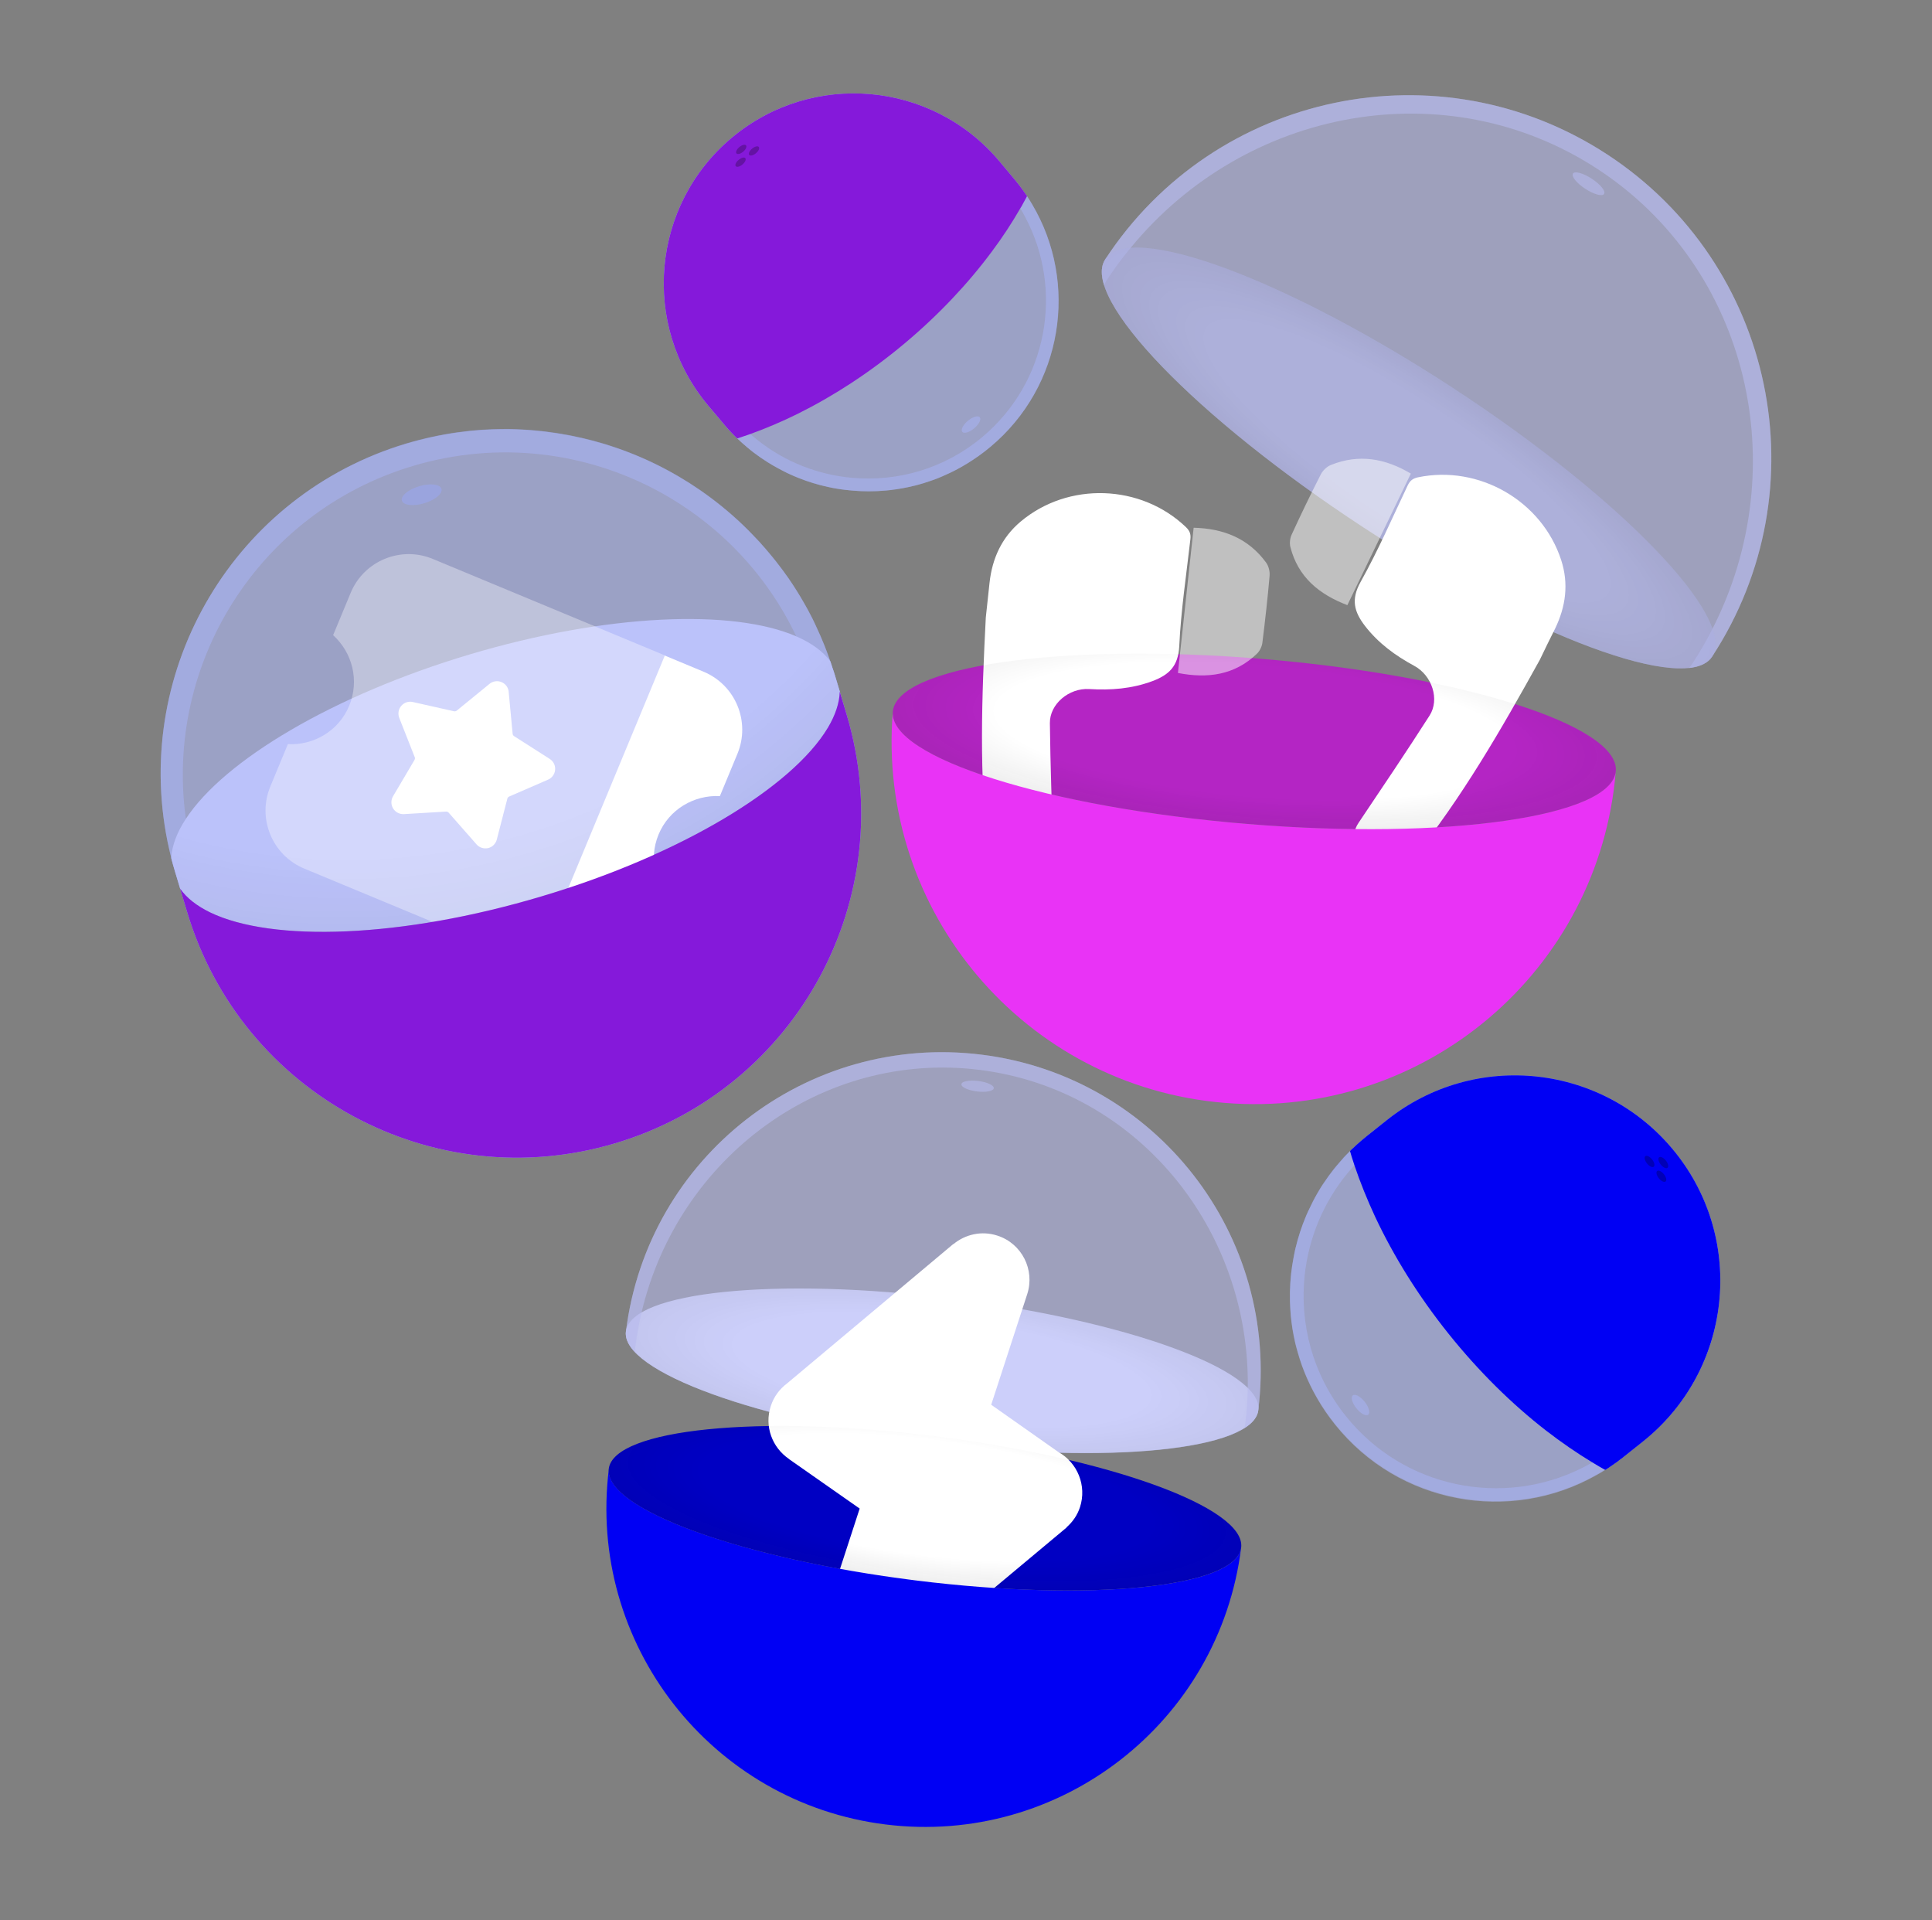 <?xml version="1.0" encoding="UTF-8"?> <svg xmlns="http://www.w3.org/2000/svg" xmlns:xlink="http://www.w3.org/1999/xlink" version="1.1" x="0px" y="0px" viewBox="0 0 161 160" style="enable-background:new 0 0 161 160;" xml:space="preserve"><rect x="0" y="0" width="161" height="160" fill="#808080" stroke="none"/> <style type="text/css"> .st0{display:none;} .st1{display:inline;fill:#E7E8FF;} .st2{display:none;opacity:0.8;} .st3{display:inline;fill:#FFFFFF;} .st4{display:inline;fill:#FEFDFD;} .st5{display:inline;fill:#FCFCFB;} .st6{display:inline;fill:#FBFAF9;} .st7{display:inline;fill:#FAF8F7;} .st8{display:inline;fill:#F9F6F5;} .st9{display:inline;fill:#F7F5F3;} .st10{display:inline;fill:#F6F3F1;} .st11{display:inline;fill:#F5F1EF;} .st12{display:inline;fill:#F4EFED;} .st13{display:inline;fill:#F2EEEB;} .st14{display:inline;fill:#F1ECE9;} .st15{display:inline;fill:#F0EAE7;} .st16{display:inline;fill:#EFE9E4;} .st17{display:inline;fill:#EDE7E2;} .st18{display:inline;fill:#ECE5E0;} .st19{display:inline;fill:#EBE3DE;} .st20{display:inline;fill:#EAE2DC;} .st21{display:inline;fill:#E8E0DA;} .st22{display:inline;fill:#E7DED8;} .st23{display:inline;fill:#E6DCD6;} .st24{display:inline;fill:#E5DBD4;} .st25{display:inline;fill:#E3D9D2;} .st26{display:inline;fill:#E2D7D0;} .st27{display:inline;fill:#E1D6CE;} .st28{display:inline;fill:#E0D4CC;} .st29{display:inline;fill:#DED2CA;} .st30{display:inline;fill:#DDD0C8;} .st31{display:inline;fill:#DCCFC6;} .st32{display:inline;fill:#DBCDC4;} .st33{display:inline;fill:#D9CBC2;} .st34{display:inline;fill:#D8CAC0;} .st35{display:inline;fill:#D7C8BE;} .st36{display:inline;fill:#D6C6BC;} .st37{display:inline;fill:#D4C4BA;} .st38{display:inline;fill:#D3C3B8;} .st39{display:inline;fill:#D2C1B6;} .st40{display:inline;fill:#D1BFB4;} .st41{display:inline;fill:#CFBDB2;} .st42{display:inline;fill:#CEBCAF;} .st43{display:inline;fill:#CDBAAD;} .st44{display:inline;fill:#CCB8AB;} .st45{display:inline;fill:#CAB7A9;} .st46{display:inline;fill:#C9B5A7;} .st47{display:inline;fill:#C8B3A5;} .st48{display:inline;fill:#C7B1A3;} .st49{display:inline;fill:#C5B0A1;} .st50{display:inline;fill:#C4AE9F;} .st51{display:inline;fill:#C3AC9D;} .st52{display:inline;fill:#C2AA9B;} .st53{display:inline;fill:#C0A999;} .st54{display:inline;fill:#BFA797;} .st55{opacity:0.1;} .st56{fill:#C8CFD9;} .st57{fill:#F1F2F6;} .st58{fill:#DFE4EA;} .st59{fill:#C0C7CE;} .st60{opacity:0.2;} .st61{fill:#001189;} .st62{fill:#00086E;} .st63{clip-path:url(#SVGID_00000064336580476536224570000007314738623527687074_);} .st64{opacity:0.6;fill:#7680CE;} .st65{fill:#5157A5;} .st66{fill:#F2933E;} .st67{fill:#F6AE67;} .st68{fill:#44C3CD;} .st69{fill:#2D9696;} .st70{fill:#EF7F27;} .st71{fill:#35ACAF;} .st72{fill:#0071BF;} .st73{fill:#50D3D6;} .st74{fill:#00C1B7;} .st75{fill:#9400E5;} .st76{fill:#7200BC;} .st77{opacity:0.2;fill:#FFFFFF;} .st78{fill:#475389;} .st79{fill:#FFFFFF;} .st80{fill:#F0F3F4;} .st81{fill:#D6DDE5;} .st82{fill:#001A99;} .st83{fill:#000844;} .st84{fill:#B626CB;} .st85{fill:#E933F6;} .st86{fill:#B726CC;} .st87{fill:#B826CC;} .st88{fill:#B827CD;} .st89{fill:#B927CD;} .st90{fill:#B927CE;} .st91{fill:#BA27CE;} .st92{fill:#BA27CF;} .st93{fill:#BB27CF;} .st94{fill:#BB27D0;} .st95{fill:#BC27D0;} .st96{fill:#BC28D0;} .st97{fill:#BD28D1;} .st98{fill:#BE28D2;} .st99{fill:#BF28D2;} .st100{fill:#BF28D3;} .st101{fill:#C028D3;} .st102{fill:#C029D4;} .st103{fill:#C129D4;} .st104{fill:#C129D5;} .st105{fill:#C229D5;} .st106{fill:#C229D6;} .st107{fill:#C329D6;} .st108{fill:#C429D6;} .st109{fill:#C42AD7;} .st110{fill:#C52AD7;} .st111{fill:#C52AD8;} .st112{fill:#C62AD8;} .st113{fill:#C62AD9;} .st114{fill:#C72AD9;} .st115{fill:#C72ADA;} .st116{fill:#C82ADA;} .st117{fill:#C82BDA;} .st118{fill:#C92BDB;} .st119{fill:#CA2BDC;} .st120{fill:#CB2BDC;} .st121{fill:#CB2BDD;} .st122{fill:#CC2CDD;} .st123{fill:#CC2CDE;} .st124{fill:#CD2CDE;} .st125{fill:#CD2CDF;} .st126{fill:#CE2CDF;} .st127{fill:#CE2CE0;} .st128{fill:#CF2CE0;} .st129{fill:#D02DE1;} .st130{fill:#D12DE1;} .st131{fill:#D12DE2;} .st132{fill:#D22DE2;} .st133{fill:#D22DE3;} .st134{fill:#D32DE3;} .st135{fill:#D32DE4;} .st136{fill:#D42EE4;} .st137{fill:#D42EE5;} .st138{fill:#D52EE5;} .st139{fill:#D62EE6;} .st140{fill:#D72EE7;} .st141{fill:#D72FE7;} .st142{fill:#D82FE7;} .st143{fill:#D82FE8;} .st144{fill:#D92FE8;} .st145{fill:#D92FE9;} .st146{fill:#DA2FE9;} .st147{fill:#DA2FEA;} .st148{fill:#DB2FEA;} .st149{fill:#DB30EB;} .st150{fill:#DC30EB;} .st151{fill:#DD30EB;} .st152{fill:#DD30EC;} .st153{fill:#DE30EC;} .st154{fill:#DE30ED;} .st155{fill:#DF30ED;} .st156{fill:#DF31EE;} .st157{fill:#E031EE;} .st158{fill:#E031EF;} .st159{fill:#E131EF;} .st160{fill:#E231F0;} .st161{fill:#E331F1;} .st162{fill:#E332F1;} .st163{fill:#E432F1;} .st164{fill:#E432F2;} .st165{fill:#E532F2;} .st166{fill:#E532F3;} .st167{fill:#E632F3;} .st168{fill:#E632F4;} .st169{fill:#E732F4;} .st170{fill:#E733F5;} .st171{fill:#E833F5;} .st172{fill:#1931A5;} .st173{fill:#0016CB;} .st174{opacity:0.6;fill:#7980B7;} .st175{opacity:0.35;fill:#FFFFFF;enable-background:new ;} .st176{fill-rule:evenodd;clip-rule:evenodd;fill:#FFFFFF;} .st177{fill:#A2A6F8;} .st178{opacity:0.1;fill:#FFFFFF;} .st179{opacity:0.7;fill:#A2A3CC;} .st180{opacity:0.3;fill:#4A5482;} .st181{fill:#7E80B9;} .st182{opacity:0.35;fill-rule:evenodd;clip-rule:evenodd;fill:#FFFFFF;enable-background:new ;} .st183{fill:#6570FC;} .st184{opacity:0.7;fill:#4A5383;} .st185{fill:#7E80B8;} .st186{fill:#E7E6E6;} .st187{fill:#393EF2;} .st188{opacity:0.8;} .st189{fill:#0000FF;} .st190{fill:#FF00FF;} .st191{fill:#9300E4;} .st192{fill:#00FFFF;} .st193{fill:#FFF4ED;} .st194{fill:#FBEEF1;} .st195{fill:#FCE9F9;} .st196{fill:#F7E7FF;} .st197{fill:#E7E8FF;} .st198{fill:#EAF8F7;} .st199{fill:#FFE4DC;} .st200{fill:#FFE2EA;} .st201{fill:#FF84E5;} .st202{fill:#F29CFF;} .st203{fill:#A2A9FF;} .st204{fill:#47E2E8;} .st205{fill:#FF5E5A;} .st206{fill:#FF0064;} .st207{fill:#FF00C6;} .st208{fill:#D411FF;} .st209{fill:#3447FF;} .st210{fill:#00C3CE;} .st211{fill:#F00004;} .st212{fill:#CE0041;} .st213{fill:#D6009B;} .st214{fill:#9C00C1;} .st215{fill:#0D1EC5;} .st216{fill:#00828A;} .st217{fill:#0000F4;} .st218{fill:none;} .st219{fill:#0000D3;} .st220{fill:#000087;} .st221{fill:#00005B;} .st222{fill:#0000BF;} .st223{fill:#0000E0;} .st224{clip-path:url(#SVGID_00000084507163851357662020000006179618475449112510_);} .st225{fill:#F6CA46;} .st226{fill:#FAE84E;} .st227{fill:#E2A93A;} .st228{fill:#CA8D31;} .st229{opacity:0.5;fill:#CA8D31;} .st230{opacity:0.5;fill:#BBBFF7;} .st231{opacity:0.05;fill:url(#SVGID_00000107560891794925792400000001599643401621977227_);} .st232{fill:#B425C4;} .st233{fill:#F5C846;} .st234{fill:#F8E64E;} .st235{fill:#E0A73A;} .st236{fill:#C88B31;} .st237{opacity:0.5;fill:#C88B31;} .st238{opacity:0.5;fill:#95A0F7;} .st239{opacity:0.5;fill:#9BA8F8;} .st240{fill:#AFB7F9;} .st241{opacity:0.05;fill:url(#SVGID_00000075861591532519322750000014139711104245647027_);} .st242{opacity:0.35;fill:#FFFFFF;} .st243{opacity:0.15;fill:#FFFFFF;} .st244{fill:#8519DA;} .st245{opacity:0.5;fill:#BDC1F9;} .st246{opacity:0.05;fill:url(#SVGID_00000120527129479233210940000006026942272478466732_);} .st247{opacity:0.5;fill:#FFFFFF;enable-background:new ;} .st248{opacity:0.1;fill:url(#SVGID_00000155119092934319686590000010982057082863934860_);} .st249{fill:#CCCFFA;} .st250{opacity:0.05;fill:url(#SVGID_00000127753405813415681420000006011231152706599341_);} .st251{fill:#0000C3;} .st252{opacity:0.1;fill:url(#SVGID_00000175313675659188201240000003963993532485290918_);} .st253{opacity:0.25;} </style> <g id="bg" class="st0"> <rect class="st1" width="161" height="160"></rect> </g> <g id="artwork"> </g> <g id="colors"> </g> <g id="specs"> <g> <g> <path class="st238" d="M69.57,56.24l0.99,3.32c4.53,15.18-4.1,31.16-19.28,35.69c-15.18,4.53-31.16-4.1-35.69-19.28l-0.99-3.32 c-0.06-0.19-0.11-0.39-0.17-0.58c-0.05-0.18-0.1-0.37-0.15-0.56c-0.12-0.48-0.23-0.96-0.33-1.44 c-2.89-14.37,5.6-28.84,19.92-33.11c1.42-0.42,2.85-0.73,4.28-0.93c0.36-0.05,0.71-0.09,1.07-0.13c0.59-0.06,1.19-0.1,1.78-0.12 c0.35-0.01,0.71-0.02,1.06-0.02c0.12,0,0.24,0,0.35,0c0.24,0,0.47,0.01,0.71,0.02c0.35,0.01,0.7,0.03,1.05,0.06 c0.35,0.03,0.7,0.06,1.05,0.1c0.23,0.03,0.46,0.05,0.69,0.09c0.23,0.03,0.46,0.06,0.69,0.1c1.26,0.2,2.5,0.49,3.71,0.85 c0.22,0.07,0.44,0.14,0.66,0.21c1.64,0.53,3.23,1.22,4.74,2.04c0.3,0.16,0.6,0.33,0.9,0.51c0.2,0.12,0.39,0.24,0.59,0.36 c0.2,0.12,0.39,0.24,0.58,0.37c0.19,0.13,0.38,0.25,0.57,0.38c0.15,0.1,0.29,0.2,0.44,0.31c1.25,0.9,2.44,1.9,3.54,3 c0.14,0.14,0.27,0.27,0.4,0.41c0.05,0.06,0.11,0.11,0.16,0.17c0.13,0.14,0.26,0.28,0.4,0.42c0.18,0.2,0.36,0.4,0.53,0.6 c0.13,0.15,0.26,0.3,0.38,0.45c0.15,0.18,0.3,0.36,0.44,0.54c0.14,0.18,0.29,0.37,0.43,0.56c0.07,0.09,0.14,0.19,0.21,0.28 c0.14,0.19,0.27,0.38,0.41,0.57c0.47,0.68,0.91,1.38,1.32,2.1c0.11,0.19,0.21,0.38,0.32,0.57c0.12,0.23,0.24,0.46,0.36,0.69 c0.11,0.21,0.21,0.43,0.31,0.65c0.24,0.52,0.48,1.05,0.69,1.58c0.18,0.45,0.35,0.91,0.51,1.38c0.06,0.18,0.12,0.36,0.18,0.55 C69.45,55.85,69.51,56.05,69.57,56.24z"></path> <path class="st239" d="M69.38,55.66c-0.06-0.18-0.12-0.36-0.18-0.55c-0.16-0.47-0.33-0.93-0.51-1.38 c-0.22-0.54-0.45-1.07-0.69-1.58c-0.1-0.22-0.21-0.43-0.31-0.65c-0.12-0.23-0.24-0.46-0.36-0.69c-0.1-0.19-0.21-0.38-0.32-0.57 c-0.41-0.72-0.85-1.42-1.32-2.1c-0.13-0.19-0.27-0.38-0.41-0.57c-0.07-0.1-0.14-0.19-0.21-0.28c-0.14-0.19-0.28-0.37-0.43-0.56 c-0.14-0.18-0.29-0.36-0.44-0.54c-0.12-0.15-0.25-0.3-0.38-0.45c-0.18-0.2-0.35-0.4-0.53-0.6c-0.13-0.14-0.26-0.28-0.4-0.42 c-0.05-0.06-0.11-0.11-0.16-0.17c-0.13-0.14-0.27-0.27-0.4-0.41c-1.1-1.1-2.29-2.1-3.54-3c-0.15-0.1-0.29-0.21-0.44-0.31 c-0.19-0.13-0.38-0.26-0.57-0.38c-0.19-0.13-0.39-0.25-0.58-0.37c-0.2-0.12-0.39-0.24-0.59-0.36c-0.3-0.17-0.6-0.34-0.9-0.51 c-1.51-0.82-3.1-1.5-4.74-2.04c-0.22-0.07-0.44-0.14-0.66-0.21c-1.21-0.36-2.45-0.65-3.71-0.85c-0.23-0.04-0.46-0.07-0.69-0.1 c-0.23-0.03-0.46-0.06-0.69-0.09c-0.35-0.04-0.7-0.07-1.05-0.1c-0.35-0.02-0.7-0.04-1.05-0.06c-0.23-0.01-0.47-0.01-0.71-0.02 c-0.12,0-0.23,0-0.35,0c-0.35,0-0.71,0.01-1.06,0.02c-0.59,0.02-1.18,0.06-1.78,0.12c-0.36,0.04-0.71,0.08-1.07,0.13 c-1.43,0.2-2.86,0.51-4.28,0.93C19.55,41.23,11.06,55.7,13.95,70.07c0.1,0.48,0.2,0.96,0.33,1.44c0.05,0.19,0.1,0.37,0.15,0.56 c0.05,0.19,0.11,0.39,0.17,0.58l0.99,3.32c4.53,15.18,20.51,23.81,35.69,19.28c15.18-4.53,23.81-20.51,19.28-35.69l-0.99-3.32 C69.51,56.05,69.45,55.85,69.38,55.66z M50.72,93.41c-13.99,4.18-28.71-3.59-33.21-17.39l-0.06-0.18 c-0.05-0.16-0.1-0.32-0.15-0.49l-0.93-3.11c-0.07-0.23-0.13-0.46-0.2-0.69c-0.18-0.66-0.33-1.33-0.46-2 c-0.07-0.37-0.14-0.75-0.19-1.12c-0.01-0.07-0.02-0.13-0.03-0.2c-1.8-12.92,6.05-25.57,18.93-29.41 c7.11-2.12,14.4-1.16,20.45,2.11c4.91,2.66,9,6.83,11.5,12.12c0.03,0.06,0.06,0.12,0.09,0.18c0.16,0.34,0.31,0.69,0.46,1.04 c0.26,0.63,0.5,1.27,0.71,1.92c0.07,0.23,0.14,0.46,0.21,0.69l0.93,3.11c0.05,0.16,0.1,0.33,0.14,0.49l0.05,0.19 C72.77,74.67,64.71,89.23,50.72,93.41z"></path> <path class="st240" d="M69.57,56.24l0.42,1.39c-0.03,0.96-0.38,1.98-1.01,3.02c-2.96,4.93-12.17,10.54-23.84,14.03 c-11.67,3.48-22.44,3.84-27.63,1.34c-1.1-0.53-1.95-1.19-2.5-1.98l-0.42-1.39c-0.06-0.19-0.11-0.39-0.17-0.58 c-0.05-0.18-0.1-0.37-0.15-0.56c0.05-1.04,0.47-2.15,1.22-3.29c3.17-4.85,12.22-10.28,23.63-13.69 c11.41-3.4,21.95-3.82,27.26-1.5c1.25,0.55,2.21,1.24,2.82,2.08c0.06,0.18,0.12,0.36,0.18,0.55 C69.45,55.85,69.51,56.05,69.57,56.24z"></path> <radialGradient id="SVGID_00000154416780870321246010000015798654649682434185_" cx="148.187" cy="-4.237" r="54.312" gradientTransform="matrix(0.286 0.958 -1.023 0.305 -16.098 -115.585)" gradientUnits="userSpaceOnUse"> <stop offset="0.848" style="stop-color:#0D0D0D;stop-opacity:0"></stop> <stop offset="0.917" style="stop-color:#0A0A0A;stop-opacity:0.556"></stop> <stop offset="0.973" style="stop-color:#000000"></stop> </radialGradient> <path style="opacity:0.05;fill:url(#SVGID_00000154416780870321246010000015798654649682434185_);" d="M69.57,56.24l0.42,1.39 c-0.03,0.96-0.38,1.98-1.01,3.02c-2.96,4.93-12.17,10.54-23.84,14.03c-11.67,3.48-22.44,3.84-27.63,1.34 c-1.1-0.53-1.95-1.19-2.5-1.98l-0.42-1.39c-0.06-0.19-0.11-0.39-0.17-0.58c-0.05-0.18-0.1-0.37-0.15-0.56 c0.05-1.04,0.47-2.15,1.22-3.29c3.17-4.85,12.22-10.28,23.63-13.69c11.41-3.4,21.95-3.82,27.26-1.5 c1.25,0.55,2.21,1.24,2.82,2.08c0.06,0.18,0.12,0.36,0.18,0.55C69.45,55.85,69.51,56.05,69.57,56.24z"></path> <g> <path class="st242" d="M36.07,46.57c-2.67-1.11-5.74,0.15-6.85,2.83l-1.46,3.52c1.6,1.45,2.21,3.78,1.34,5.88 c-0.87,2.1-2.96,3.31-5.11,3.2l-1.46,3.52c-1.11,2.67,0.15,5.74,2.83,6.85l19.35,8.04l10.73-25.79L36.07,46.57z"></path> <path class="st79" d="M54.76,78.93l1.46-3.52c-1.6-1.45-2.21-3.78-1.34-5.88c0.87-2.1,2.96-3.31,5.11-3.2l1.46-3.52 c1.11-2.67-0.15-5.74-2.83-6.85l-3.22-1.34L44.69,80.41l3.22,1.34C50.59,82.86,53.65,81.6,54.76,78.93z"></path> <path class="st176" d="M40.79,56.98c0.28-0.23,0.67-0.29,1-0.15c0.34,0.14,0.57,0.45,0.6,0.81l0.33,3.5 c0,0.04,0.02,0.08,0.04,0.11c0.02,0.04,0.05,0.06,0.09,0.09l2.96,1.89c0.31,0.2,0.48,0.54,0.45,0.91 c-0.03,0.36-0.26,0.68-0.59,0.82l-3.23,1.4c-0.04,0.02-0.07,0.04-0.1,0.07c-0.03,0.03-0.05,0.07-0.06,0.11l-0.88,3.41 c-0.09,0.35-0.37,0.63-0.72,0.71c-0.35,0.08-0.73-0.03-0.97-0.31l-2.32-2.64c-0.03-0.03-0.06-0.06-0.1-0.07 c-0.04-0.02-0.08-0.02-0.12-0.02l-3.51,0.21c-0.36,0.02-0.71-0.16-0.9-0.47c-0.19-0.31-0.19-0.7-0.01-1.01l1.79-3.03 c0.02-0.04,0.03-0.08,0.04-0.12c0-0.04,0-0.08-0.02-0.12l-1.29-3.27c-0.13-0.34-0.07-0.72,0.17-1c0.24-0.28,0.61-0.4,0.96-0.32 l3.43,0.77c0.04,0.01,0.08,0.01,0.12,0c0.04-0.01,0.08-0.03,0.11-0.05L40.79,56.98z"></path> </g> <path class="st243" d="M69.57,56.24l0.99,3.32c4.53,15.18-4.1,31.16-19.28,35.69c-15.18,4.53-31.16-4.1-35.69-19.28l-0.99-3.32 c-0.06-0.19-0.11-0.39-0.17-0.58c-0.05-0.18-0.1-0.37-0.15-0.56c-0.12-0.48-0.23-0.96-0.33-1.44 c-2.89-14.37,5.6-28.84,19.92-33.11c1.42-0.42,2.85-0.73,4.28-0.93c0.36-0.05,0.71-0.09,1.07-0.13c0.59-0.06,1.19-0.1,1.78-0.12 c0.35-0.01,0.71-0.02,1.06-0.02c0.12,0,0.24,0,0.35,0c0.24,0,0.47,0.01,0.71,0.02c0.35,0.01,0.7,0.03,1.05,0.06 c0.35,0.03,0.7,0.06,1.05,0.1c0.23,0.03,0.46,0.05,0.69,0.09c0.23,0.03,0.46,0.06,0.69,0.1c1.26,0.2,2.5,0.49,3.71,0.85 c0.22,0.07,0.44,0.14,0.66,0.21c1.64,0.53,3.23,1.22,4.74,2.04c0.3,0.16,0.6,0.33,0.9,0.51c0.2,0.12,0.39,0.24,0.59,0.36 c0.2,0.12,0.39,0.24,0.58,0.37c0.19,0.13,0.38,0.25,0.57,0.38c0.15,0.1,0.29,0.2,0.44,0.31c1.25,0.9,2.44,1.9,3.54,3 c0.14,0.14,0.27,0.27,0.4,0.41c0.05,0.06,0.11,0.11,0.16,0.17c0.13,0.14,0.26,0.28,0.4,0.42c0.18,0.2,0.36,0.4,0.53,0.6 c0.13,0.15,0.26,0.3,0.38,0.45c0.15,0.18,0.3,0.36,0.44,0.54c0.14,0.18,0.29,0.37,0.43,0.56c0.07,0.09,0.14,0.19,0.21,0.28 c0.14,0.19,0.27,0.38,0.41,0.57c0.47,0.68,0.91,1.38,1.32,2.1c0.11,0.19,0.21,0.38,0.32,0.57c0.12,0.23,0.24,0.46,0.36,0.69 c0.11,0.21,0.21,0.43,0.31,0.65c0.24,0.52,0.48,1.05,0.69,1.58c0.18,0.45,0.35,0.91,0.51,1.38c0.06,0.18,0.12,0.36,0.18,0.55 C69.45,55.85,69.51,56.05,69.57,56.24z"></path> <path class="st244" d="M69.98,57.63l0.58,1.93c4.53,15.18-4.1,31.16-19.28,35.69c-15.18,4.53-31.16-4.1-35.69-19.28l-0.58-1.93 c0.55,0.79,1.4,1.44,2.5,1.98c5.18,2.5,15.95,2.15,27.63-1.34c11.67-3.48,20.87-9.09,23.84-14.03 C69.6,59.61,69.95,58.59,69.98,57.63z"></path> <ellipse transform="matrix(0.958 -0.286 0.286 0.958 -10.324 11.775)" class="st239" cx="35.15" cy="41.23" rx="1.72" ry="0.74"></ellipse> </g> <g> <g> <path class="st245" d="M133.94,12.87c-13.97-9.14-32.7-5.23-41.84,8.74c-2.09,3.19,7.54,13.18,21.51,22.32 c13.97,9.14,26.98,13.96,29.07,10.77C151.81,40.74,147.9,22.01,133.94,12.87z"></path> <path class="st245" d="M92.1,21.61c2.09-3.19,15.1,1.63,29.07,10.77c13.97,9.14,23.59,19.14,21.51,22.33 c-2.09,3.19-15.1-1.64-29.07-10.77C99.64,34.79,90.01,24.8,92.1,21.61z"></path> <path class="st245" d="M133.94,12.87c-13.97-9.14-32.7-5.23-41.84,8.74c-0.35,0.54-0.37,1.27-0.09,2.17 c0.05-0.13,0.11-0.25,0.18-0.37c0.63-0.97,1.31-1.89,2.03-2.76c9.63-11.72,26.38-14.77,38.92-6.56 c12.54,8.21,16.45,24.77,9.57,38.29c-0.51,1.01-1.09,2-1.72,2.97c-0.07,0.11-0.16,0.22-0.27,0.32c0.93-0.1,1.6-0.41,1.95-0.95 C151.82,40.74,147.9,22.01,133.94,12.87z"></path> <ellipse transform="matrix(0.548 -0.837 0.837 0.548 47.026 117.655)" class="st245" cx="132.32" cy="15.34" rx="0.5" ry="1.55"></ellipse> <radialGradient id="SVGID_00000075130258198675526280000000398400015615652992_" cx="673.94" cy="103.86" r="31.757" gradientTransform="matrix(0.834 0.552 -0.137 0.206 -430.585 -355.017)" gradientUnits="userSpaceOnUse"> <stop offset="0.618" style="stop-color:#0D0D0D;stop-opacity:0"></stop> <stop offset="0.845" style="stop-color:#070707;stop-opacity:0.633"></stop> <stop offset="0.976" style="stop-color:#000000"></stop> </radialGradient> <path style="opacity:0.05;fill:url(#SVGID_00000075130258198675526280000000398400015615652992_);" d="M92.1,21.61 c2.09-3.19,15.1,1.63,29.07,10.77c13.97,9.14,23.59,19.14,21.51,22.33c-2.09,3.19-15.1-1.64-29.07-10.77 C99.64,34.79,90.01,24.8,92.1,21.61z"></path> </g> <path class="st232" d="M134.65,64.24c-0.31,3.8-14.05,5.78-30.69,4.41C87.33,67.29,74.09,63.1,74.4,59.3 c0.31-3.8,14.05-5.77,30.68-4.41C121.73,56.26,134.96,60.44,134.65,64.24z"></path> <g> <path class="st79" d="M128.32,54.97c-3.2,5.78-6.49,11.5-10.65,16.67c-0.14,0.17-0.27,0.34-0.41,0.5 c-0.53,0.6-0.92,0.64-1.53,0.14c-0.8-0.68-1.59-1.36-2.37-2.06c-0.6-0.54-0.58-1.02-0.13-1.69c1.99-2.96,3.98-5.91,5.9-8.91 c0.86-1.34,0.21-3.34-1.27-4.14c-1.59-0.86-3-1.89-4.12-3.34c-0.9-1.18-1.17-2.19-0.36-3.65c1.46-2.61,2.65-5.36,3.94-8.07 c0.19-0.38,0.42-0.56,0.84-0.65c5.08-1.06,10.34,1.96,11.94,6.9c0.64,1.97,0.38,3.87-0.51,5.71 C129.15,53.24,128.74,54.1,128.32,54.97L128.32,54.97z"></path> <path class="st247" d="M117.57,39.46l-5.29,10.96c-2.35-0.9-4.11-2.33-4.75-4.85c-0.08-0.31-0.03-0.72,0.1-1.01 c0.78-1.7,1.59-3.38,2.44-5.04c0.17-0.33,0.51-0.65,0.84-0.78C113.24,37.8,115.44,38.19,117.57,39.46z"></path> <path class="st79" d="M82.15,51.45c-0.34,6.6-0.58,13.2,0.22,19.78c0.03,0.21,0.05,0.43,0.09,0.64 c0.13,0.79,0.44,1.04,1.22,0.92c1.04-0.15,2.07-0.31,3.1-0.49c0.8-0.14,1.03-0.56,1-1.37c-0.12-3.56-0.25-7.12-0.29-10.68 c-0.02-1.59,1.59-2.94,3.27-2.84c1.8,0.11,3.55-0.02,5.27-0.66c1.39-0.52,2.15-1.24,2.24-2.9c0.14-2.98,0.59-5.95,0.93-8.93 c0.05-0.42-0.06-0.7-0.37-1c-3.75-3.59-9.81-3.8-13.78-0.46c-1.58,1.33-2.37,3.08-2.59,5.11 C82.36,49.54,82.25,50.49,82.15,51.45L82.15,51.45z"></path> <path class="st247" d="M99.47,43.97l-1.31,12.1c2.47,0.48,4.72,0.19,6.59-1.61c0.23-0.22,0.41-0.59,0.45-0.92 c0.23-1.85,0.44-3.71,0.6-5.57c0.03-0.36-0.08-0.82-0.3-1.11C104.03,44.86,101.96,44.03,99.47,43.97z"></path> </g> <path class="st85" d="M134.65,64.24c-1.36,16.64-15.96,29.02-32.59,27.65C85.42,90.53,73.04,75.94,74.4,59.3 c-0.31,3.8,12.92,7.99,29.55,9.35C120.6,70.02,134.34,68.04,134.65,64.24z"></path> <radialGradient id="SVGID_00000175322119032751665860000004103870619912364679_" cx="365.144" cy="80.72" r="9.385" gradientTransform="matrix(-0.082 0.997 -3.941 -0.323 452.645 -277.081)" gradientUnits="userSpaceOnUse"> <stop offset="0.582" style="stop-color:#0D0D0D;stop-opacity:0"></stop> <stop offset="0.799" style="stop-color:#0A0A0A;stop-opacity:0.556"></stop> <stop offset="0.973" style="stop-color:#000000"></stop> </radialGradient> <path style="opacity:0.1;fill:url(#SVGID_00000175322119032751665860000004103870619912364679_);" d="M134.65,64.24 c-0.31,3.8-14.05,5.78-30.69,4.41C87.33,67.29,74.09,63.1,74.4,59.3c0.31-3.8,14.05-5.77,30.68-4.41 C121.73,56.26,134.96,60.44,134.65,64.24z"></path> </g> <g> <g> <path class="st245" d="M81.79,87.87c-14.55-1.81-27.82,8.51-29.63,23.07c-0.41,3.32,11.05,7.49,25.6,9.3 c14.55,1.81,26.68,0.59,27.1-2.73C106.67,102.94,96.34,89.68,81.79,87.87z"></path> <path class="st249" d="M52.16,110.93c0.41-3.32,12.55-4.55,27.1-2.74c14.55,1.81,26.01,5.98,25.6,9.3 c-0.41,3.32-12.55,4.55-27.1,2.73C63.21,118.42,51.75,114.26,52.16,110.93z"></path> <path class="st245" d="M81.79,87.87c-14.55-1.81-27.82,8.51-29.63,23.07c-0.07,0.56,0.2,1.15,0.77,1.74 c-0.01-0.12-0.01-0.24,0-0.36c0.13-1.01,0.3-2,0.53-2.96c3.07-12.97,15.11-21.85,28.17-20.22 c13.07,1.63,22.55,13.19,22.35,26.51c-0.02,0.99-0.08,1.99-0.21,3.01c-0.01,0.12-0.04,0.24-0.09,0.35 c0.7-0.44,1.1-0.94,1.17-1.5C106.67,102.94,96.34,89.68,81.79,87.87z"></path> <ellipse transform="matrix(0.124 -0.992 0.992 0.124 -18.353 160.104)" class="st245" cx="81.47" cy="90.44" rx="0.44" ry="1.36"></ellipse> <radialGradient id="SVGID_00000178199471736726796650000009517423396284884614_" cx="25.745" cy="119.31" r="27.899" gradientTransform="matrix(0.992 0.128 -0.032 0.245 56.768 81.621)" gradientUnits="userSpaceOnUse"> <stop offset="0.618" style="stop-color:#0D0D0D;stop-opacity:0"></stop> <stop offset="0.845" style="stop-color:#070707;stop-opacity:0.633"></stop> <stop offset="0.976" style="stop-color:#000000"></stop> </radialGradient> <path style="opacity:0.05;fill:url(#SVGID_00000178199471736726796650000009517423396284884614_);" d="M52.16,110.93 c0.41-3.32,12.55-4.55,27.1-2.74c14.55,1.81,26.01,5.98,25.6,9.3c-0.41,3.32-12.55,4.55-27.1,2.73 C63.21,118.42,51.75,114.26,52.16,110.93z"></path> </g> <path class="st251" d="M103.43,128.94c-0.41,3.32-12.55,4.55-27.1,2.74c-14.55-1.81-26.01-5.98-25.6-9.3 c0.41-3.32,12.55-4.55,27.1-2.73C92.38,121.46,103.84,125.62,103.43,128.94z"></path> <path class="st79" d="M88.74,127.39l0.14-0.12l0-0.02c0.5-0.44,0.9-1,1.12-1.68c0.58-1.79-0.21-3.7-1.8-4.59l-5.6-3.94l3-9.21 c0.66-2.03-0.44-4.22-2.48-4.88c-1.31-0.43-2.68-0.11-3.67,0.71l-0.01-0.01l-13.86,11.62c-0.61,0.46-1.1,1.1-1.35,1.89 c-0.55,1.68,0.12,3.44,1.51,4.39l0,0.01l5.9,4.13l-3,9.21c-0.66,2.03,0.45,4.22,2.48,4.88c1.42,0.46,2.91,0.05,3.91-0.94 l13.66-11.41C88.7,127.42,88.72,127.41,88.74,127.39z"></path> <path class="st217" d="M103.43,128.94c-1.81,14.55-15.08,24.88-29.63,23.07c-14.55-1.81-24.88-15.08-23.06-29.63 c-0.41,3.32,11.05,7.49,25.6,9.3C90.88,133.49,103.02,132.27,103.43,128.94z"></path> <radialGradient id="SVGID_00000075867550886560722080000005746880708824308922_" cx="25.82" cy="129.947" r="8.245" gradientTransform="matrix(-0.124 0.992 -3.924 -0.489 590.341 162.696)" gradientUnits="userSpaceOnUse"> <stop offset="0.582" style="stop-color:#0D0D0D;stop-opacity:0"></stop> <stop offset="0.799" style="stop-color:#0A0A0A;stop-opacity:0.556"></stop> <stop offset="0.973" style="stop-color:#000000"></stop> </radialGradient> <path style="opacity:0.1;fill:url(#SVGID_00000075867550886560722080000005746880708824308922_);" d="M103.43,128.94 c-0.41,3.32-12.55,4.55-27.1,2.74c-14.55-1.81-26.01-5.98-25.6-9.3c0.41-3.32,12.55-4.55,27.1-2.73 C92.38,121.46,103.84,125.62,103.43,128.94z"></path> </g> <g> <path class="st238" d="M83.3,13.46l1.23,1.47c0.07,0.09,0.14,0.17,0.21,0.26c0.07,0.08,0.13,0.17,0.2,0.25 c0.17,0.22,0.33,0.44,0.48,0.66c0.06,0.08,0.11,0.16,0.17,0.24c0.15,0.23,0.3,0.46,0.43,0.69c3.89,6.56,2.56,15.15-3.48,20.2 c-0.63,0.53-1.29,0.99-1.97,1.41c-0.17,0.1-0.34,0.2-0.51,0.3c-0.29,0.16-0.58,0.31-0.87,0.45c-0.18,0.08-0.35,0.16-0.53,0.24 c-0.06,0.03-0.12,0.05-0.18,0.08c-0.12,0.05-0.24,0.1-0.36,0.15c-0.18,0.07-0.36,0.14-0.55,0.2c-0.18,0.06-0.37,0.12-0.55,0.18 c-0.12,0.04-0.25,0.07-0.37,0.11c-0.12,0.03-0.25,0.07-0.37,0.1c-0.68,0.17-1.37,0.3-2.07,0.38c-0.13,0.01-0.25,0.03-0.38,0.04 c-0.95,0.09-1.9,0.09-2.85,0c-0.19-0.02-0.38-0.04-0.57-0.06c-0.13-0.02-0.25-0.03-0.38-0.05c-0.13-0.02-0.25-0.04-0.38-0.06 c-0.13-0.02-0.25-0.04-0.37-0.07c-0.1-0.02-0.19-0.04-0.29-0.06c-0.83-0.18-1.65-0.43-2.45-0.75c-0.1-0.04-0.2-0.08-0.29-0.12 c-0.04-0.02-0.08-0.03-0.12-0.05c-0.1-0.04-0.19-0.08-0.29-0.13c-0.13-0.06-0.27-0.12-0.4-0.19c-0.1-0.05-0.2-0.1-0.29-0.15 c-0.11-0.06-0.23-0.12-0.34-0.18c-0.11-0.06-0.23-0.13-0.34-0.19c-0.06-0.03-0.11-0.06-0.17-0.1c-0.11-0.07-0.22-0.13-0.33-0.2 c-0.38-0.24-0.76-0.5-1.13-0.78c-0.1-0.07-0.19-0.15-0.28-0.22c-0.11-0.09-0.22-0.18-0.33-0.27c-0.06-0.05-0.12-0.1-0.18-0.16 c-0.04-0.03-0.08-0.07-0.12-0.1c-0.16-0.15-0.33-0.29-0.49-0.45c-0.07-0.07-0.14-0.14-0.21-0.2c-0.19-0.19-0.38-0.39-0.56-0.59 c-0.07-0.08-0.14-0.16-0.21-0.24c-0.07-0.08-0.15-0.17-0.22-0.26L59,33.77c-5.61-6.71-4.72-16.69,1.99-22.3 C67.7,5.86,77.69,6.75,83.3,13.46z"></path> <ellipse transform="matrix(0.767 -0.641 0.641 0.767 -3.823 60.157)" class="st239" cx="80.95" cy="35.34" rx="0.95" ry="0.41"></ellipse> <path class="st239" d="M60.99,11.47c-6.71,5.61-7.6,15.59-1.99,22.3l1.23,1.47c0.07,0.09,0.14,0.17,0.22,0.26 c0.07,0.08,0.14,0.16,0.21,0.24c0.18,0.2,0.37,0.4,0.56,0.59c0.07,0.07,0.14,0.14,0.21,0.2c0.16,0.15,0.32,0.3,0.49,0.45 c0.04,0.03,0.08,0.07,0.12,0.1c0.06,0.05,0.12,0.11,0.18,0.16c0.11,0.09,0.22,0.18,0.33,0.27c0.09,0.08,0.19,0.15,0.28,0.22 c0.37,0.28,0.74,0.54,1.13,0.78c0.11,0.07,0.22,0.14,0.33,0.2c0.06,0.03,0.11,0.07,0.17,0.1c0.11,0.06,0.22,0.13,0.34,0.19 c0.11,0.06,0.23,0.12,0.34,0.18c0.1,0.05,0.19,0.1,0.29,0.15c0.13,0.07,0.27,0.13,0.4,0.19c0.1,0.04,0.19,0.09,0.29,0.13 c0.04,0.02,0.08,0.03,0.12,0.05c0.1,0.04,0.2,0.08,0.29,0.12c0.8,0.32,1.62,0.57,2.45,0.75c0.1,0.02,0.19,0.04,0.29,0.06 c0.12,0.03,0.25,0.05,0.37,0.07c0.12,0.02,0.25,0.04,0.38,0.06c0.13,0.02,0.25,0.04,0.38,0.05c0.19,0.02,0.38,0.04,0.57,0.06 c0.95,0.08,1.9,0.08,2.85,0c0.13-0.01,0.25-0.02,0.38-0.04c0.7-0.08,1.39-0.21,2.07-0.38c0.12-0.03,0.25-0.06,0.37-0.1 c0.12-0.03,0.25-0.07,0.37-0.11c0.18-0.06,0.37-0.12,0.55-0.18c0.18-0.06,0.36-0.13,0.55-0.2c0.12-0.05,0.24-0.1,0.36-0.15 c0.06-0.03,0.12-0.05,0.18-0.08c0.18-0.08,0.36-0.16,0.53-0.24c0.29-0.14,0.59-0.29,0.87-0.45c0.17-0.1,0.34-0.2,0.51-0.3 c0.68-0.41,1.34-0.88,1.97-1.41c6.04-5.05,7.36-13.64,3.48-20.2c-0.14-0.23-0.28-0.46-0.43-0.69c-0.05-0.08-0.11-0.16-0.17-0.24 c-0.15-0.22-0.31-0.44-0.48-0.66c-0.06-0.08-0.13-0.17-0.2-0.25c-0.07-0.09-0.14-0.17-0.21-0.26l-1.23-1.47 C77.69,6.75,67.7,5.86,60.99,11.47z M85.03,17.37c0.15,0.24,0.28,0.48,0.41,0.73c3.22,6.06,1.88,13.74-3.59,18.32 c-3.14,2.63-7.05,3.73-10.83,3.39c-2.8-0.25-5.54-1.29-7.83-3.1c-0.22-0.17-0.43-0.35-0.64-0.53c-0.01-0.01-0.01-0.01-0.02-0.02 c-0.02-0.02-0.04-0.04-0.07-0.06c-0.16-0.14-0.31-0.28-0.46-0.43c-0.27-0.26-0.53-0.53-0.78-0.82c-0.09-0.1-0.17-0.2-0.26-0.3 l-1.15-1.38c-0.06-0.07-0.12-0.14-0.18-0.22l-0.07-0.08c-4.9-6.18-4.1-15.13,1.82-20.34c0.1-0.08,0.19-0.17,0.29-0.25 c0.1-0.08,0.2-0.16,0.29-0.24c6.18-4.91,15.13-4.11,20.34,1.81l0.07,0.08c0.06,0.07,0.12,0.14,0.18,0.21l1.15,1.38 c0.09,0.1,0.17,0.2,0.25,0.31c0.24,0.3,0.46,0.6,0.67,0.91c0.12,0.17,0.23,0.35,0.34,0.53c0.02,0.03,0.03,0.05,0.05,0.07 C85.02,17.36,85.03,17.37,85.03,17.37z"></path> <path class="st243" d="M83.3,13.46l1.23,1.47c0.07,0.09,0.14,0.17,0.21,0.26c0.07,0.08,0.13,0.17,0.2,0.25 c0.17,0.22,0.33,0.44,0.48,0.66c0.06,0.08,0.11,0.16,0.17,0.24c0.15,0.23,0.3,0.46,0.43,0.69c3.89,6.56,2.56,15.15-3.48,20.2 c-0.63,0.53-1.29,0.99-1.97,1.41c-0.17,0.1-0.34,0.2-0.51,0.3c-0.29,0.16-0.58,0.31-0.87,0.45c-0.18,0.08-0.35,0.16-0.53,0.24 c-0.06,0.03-0.12,0.05-0.18,0.08c-0.12,0.05-0.24,0.1-0.36,0.15c-0.18,0.07-0.36,0.14-0.55,0.2c-0.18,0.06-0.37,0.12-0.55,0.18 c-0.12,0.04-0.25,0.07-0.37,0.11c-0.12,0.03-0.25,0.07-0.37,0.1c-0.68,0.17-1.37,0.3-2.07,0.38c-0.13,0.01-0.25,0.03-0.38,0.04 c-0.95,0.09-1.9,0.09-2.85,0c-0.19-0.02-0.38-0.04-0.57-0.06c-0.13-0.02-0.25-0.03-0.38-0.05c-0.13-0.02-0.25-0.04-0.38-0.06 c-0.13-0.02-0.25-0.04-0.37-0.07c-0.1-0.02-0.19-0.04-0.29-0.06c-0.83-0.18-1.65-0.43-2.45-0.75c-0.1-0.04-0.2-0.08-0.29-0.12 c-0.04-0.02-0.08-0.03-0.12-0.05c-0.1-0.04-0.19-0.08-0.29-0.13c-0.13-0.06-0.27-0.12-0.4-0.19c-0.1-0.05-0.2-0.1-0.29-0.15 c-0.11-0.06-0.23-0.12-0.34-0.18c-0.11-0.06-0.23-0.13-0.34-0.19c-0.06-0.03-0.11-0.06-0.17-0.1c-0.11-0.07-0.22-0.13-0.33-0.2 c-0.38-0.24-0.76-0.5-1.13-0.78c-0.1-0.07-0.19-0.15-0.28-0.22c-0.11-0.09-0.22-0.18-0.33-0.27c-0.06-0.05-0.12-0.1-0.18-0.16 c-0.04-0.03-0.08-0.07-0.12-0.1c-0.16-0.15-0.33-0.29-0.49-0.45c-0.07-0.07-0.14-0.14-0.21-0.2c-0.19-0.19-0.38-0.39-0.56-0.59 c-0.07-0.08-0.14-0.16-0.21-0.24c-0.07-0.08-0.15-0.17-0.22-0.26L59,33.77c-5.61-6.71-4.72-16.69,1.99-22.3 C67.7,5.86,77.69,6.75,83.3,13.46z"></path> <path class="st244" d="M83.3,13.46l1.23,1.47c0.07,0.09,0.14,0.17,0.21,0.26c0.07,0.08,0.13,0.17,0.2,0.25 c0.17,0.22,0.33,0.44,0.48,0.66c0.06,0.08,0.11,0.16,0.17,0.24c-0.15,0.28-0.3,0.55-0.45,0.83c-0.03,0.06-0.07,0.12-0.11,0.18 c-0.69,1.2-1.48,2.41-2.37,3.6c-1.98,2.67-4.44,5.29-7.31,7.69c-2.87,2.4-5.88,4.35-8.86,5.83c-1.33,0.66-2.66,1.22-3.96,1.69 c-0.07,0.02-0.13,0.05-0.2,0.07c-0.3,0.1-0.6,0.2-0.89,0.3c-0.07-0.07-0.14-0.14-0.21-0.2c-0.19-0.19-0.38-0.39-0.56-0.59 c-0.07-0.08-0.14-0.16-0.21-0.24c-0.07-0.08-0.15-0.17-0.22-0.26L59,33.77c-5.61-6.71-4.72-16.69,1.99-22.3 C67.7,5.86,77.69,6.75,83.3,13.46z"></path> <g class="st253"> <ellipse transform="matrix(0.767 -0.641 0.641 0.767 6.417 42.528)" cx="61.79" cy="12.42" rx="0.52" ry="0.25"></ellipse> <g> <ellipse transform="matrix(0.767 -0.641 0.641 0.767 5.718 42.735)" cx="61.73" cy="13.49" rx="0.52" ry="0.25"></ellipse> <ellipse transform="matrix(0.767 -0.641 0.641 0.767 6.584 43.237)" cx="62.85" cy="12.55" rx="0.52" ry="0.25"></ellipse> </g> </g> </g> <g> <path class="st238" d="M136.94,120.08l-1.62,1.29c-0.09,0.08-0.19,0.15-0.29,0.22c-0.09,0.07-0.18,0.14-0.27,0.21 c-0.24,0.17-0.48,0.34-0.72,0.5c-0.09,0.06-0.18,0.12-0.27,0.17c-0.25,0.16-0.5,0.31-0.76,0.45c-7.18,4.05-16.44,2.42-21.76-4.23 c-0.55-0.69-1.05-1.41-1.48-2.16c-0.11-0.19-0.21-0.37-0.31-0.56c-0.17-0.31-0.32-0.63-0.47-0.96c-0.09-0.19-0.17-0.39-0.25-0.58 c-0.03-0.07-0.05-0.13-0.08-0.2c-0.05-0.13-0.1-0.26-0.15-0.39c-0.07-0.2-0.14-0.4-0.2-0.59c-0.06-0.2-0.12-0.4-0.18-0.6 c-0.04-0.13-0.07-0.27-0.11-0.4c-0.03-0.13-0.07-0.27-0.1-0.4c-0.17-0.74-0.29-1.49-0.36-2.24c-0.01-0.14-0.02-0.27-0.03-0.41 c-0.07-1.03-0.05-2.06,0.06-3.08c0.02-0.2,0.05-0.41,0.08-0.61c0.02-0.14,0.04-0.27,0.07-0.41c0.02-0.13,0.05-0.27,0.07-0.4 c0.03-0.14,0.05-0.27,0.08-0.4c0.02-0.1,0.05-0.21,0.07-0.31c0.22-0.9,0.5-1.78,0.86-2.63c0.04-0.11,0.09-0.21,0.14-0.32 c0.02-0.04,0.04-0.08,0.06-0.13c0.05-0.1,0.1-0.21,0.15-0.31c0.07-0.14,0.14-0.29,0.21-0.43c0.05-0.1,0.11-0.21,0.16-0.31 c0.07-0.12,0.13-0.24,0.2-0.36c0.07-0.12,0.14-0.24,0.21-0.36c0.04-0.06,0.07-0.12,0.11-0.18c0.07-0.12,0.15-0.24,0.23-0.35 c0.27-0.41,0.56-0.81,0.87-1.2c0.08-0.1,0.16-0.2,0.25-0.3c0.1-0.12,0.2-0.24,0.3-0.35c0.06-0.06,0.11-0.13,0.17-0.19 c0.04-0.04,0.08-0.08,0.11-0.13c0.16-0.17,0.33-0.35,0.5-0.51c0.07-0.08,0.15-0.15,0.23-0.22c0.21-0.2,0.43-0.4,0.65-0.59 c0.09-0.07,0.17-0.15,0.26-0.22c0.09-0.08,0.19-0.15,0.28-0.23l1.62-1.29c7.38-5.91,18.16-4.71,24.07,2.67 C145.51,103.39,144.32,114.17,136.94,120.08z"></path> <ellipse transform="matrix(0.781 -0.625 0.625 0.781 -48.284 96.486)" class="st239" cx="113.33" cy="117.04" rx="0.44" ry="1.03"></ellipse> <path class="st239" d="M139.61,96.01c-5.91-7.38-16.68-8.58-24.07-2.67l-1.62,1.29c-0.09,0.08-0.19,0.15-0.28,0.23 c-0.09,0.07-0.17,0.15-0.26,0.22c-0.22,0.19-0.44,0.39-0.65,0.59c-0.08,0.07-0.15,0.15-0.23,0.22c-0.17,0.17-0.33,0.34-0.5,0.51 c-0.04,0.04-0.08,0.08-0.11,0.13c-0.06,0.06-0.12,0.13-0.17,0.19c-0.1,0.12-0.2,0.23-0.3,0.35c-0.08,0.1-0.16,0.2-0.25,0.3 c-0.31,0.39-0.6,0.79-0.87,1.2c-0.08,0.12-0.15,0.23-0.23,0.35c-0.04,0.06-0.07,0.12-0.11,0.18c-0.07,0.12-0.14,0.24-0.21,0.36 c-0.07,0.12-0.14,0.24-0.2,0.36c-0.06,0.1-0.11,0.21-0.16,0.31c-0.07,0.14-0.14,0.29-0.21,0.43c-0.05,0.1-0.1,0.21-0.15,0.31 c-0.02,0.04-0.04,0.09-0.06,0.13c-0.05,0.1-0.09,0.21-0.14,0.32c-0.36,0.86-0.65,1.74-0.86,2.63c-0.03,0.1-0.05,0.21-0.07,0.31 c-0.03,0.13-0.06,0.27-0.08,0.4c-0.03,0.13-0.05,0.27-0.07,0.4c-0.02,0.13-0.04,0.27-0.07,0.41c-0.03,0.2-0.06,0.41-0.08,0.61 c-0.11,1.02-0.14,2.05-0.06,3.08c0.01,0.14,0.02,0.27,0.03,0.41c0.07,0.75,0.19,1.5,0.36,2.24c0.03,0.14,0.06,0.27,0.1,0.4 c0.03,0.13,0.07,0.27,0.11,0.4c0.06,0.2,0.12,0.4,0.18,0.6c0.06,0.2,0.13,0.4,0.2,0.59c0.05,0.13,0.1,0.26,0.15,0.39 c0.03,0.06,0.05,0.13,0.08,0.2c0.08,0.2,0.16,0.39,0.25,0.58c0.14,0.32,0.3,0.64,0.47,0.96c0.1,0.19,0.2,0.38,0.31,0.56 c0.43,0.74,0.92,1.47,1.48,2.16c5.32,6.64,14.58,8.28,21.76,4.23c0.25-0.14,0.51-0.29,0.76-0.45c0.09-0.06,0.18-0.11,0.27-0.17 c0.24-0.16,0.48-0.33,0.72-0.5c0.09-0.07,0.18-0.14,0.27-0.21c0.1-0.07,0.19-0.15,0.29-0.22l1.62-1.29 C144.32,114.17,145.51,103.39,139.61,96.01z M132.67,121.86c-0.26,0.15-0.53,0.29-0.8,0.43c-6.62,3.34-14.9,1.71-19.72-4.31 c-2.77-3.46-3.87-7.71-3.42-11.79c0.34-3.03,1.53-5.96,3.53-8.4c0.19-0.23,0.39-0.46,0.59-0.68c0.01-0.01,0.01-0.01,0.02-0.02 c0.02-0.02,0.04-0.05,0.06-0.07c0.15-0.17,0.31-0.33,0.47-0.49c0.29-0.28,0.59-0.56,0.9-0.82c0.11-0.09,0.22-0.18,0.33-0.27 l1.51-1.21c0.08-0.06,0.16-0.13,0.24-0.19l0.09-0.07c6.79-5.16,16.45-4.08,21.95,2.44c0.09,0.11,0.18,0.21,0.26,0.32 c0.09,0.11,0.17,0.22,0.25,0.32c5.16,6.79,4.09,16.45-2.43,21.95l-0.09,0.07c-0.08,0.06-0.16,0.13-0.24,0.19l-1.51,1.21 c-0.11,0.09-0.22,0.18-0.34,0.26c-0.33,0.25-0.66,0.48-1,0.7c-0.19,0.12-0.38,0.24-0.58,0.36c-0.03,0.02-0.05,0.03-0.08,0.05 C132.69,121.86,132.68,121.86,132.67,121.86z"></path> <path class="st243" d="M136.94,120.08l-1.62,1.29c-0.09,0.08-0.19,0.15-0.29,0.22c-0.09,0.07-0.18,0.14-0.27,0.21 c-0.24,0.17-0.48,0.34-0.72,0.5c-0.09,0.06-0.18,0.12-0.27,0.17c-0.25,0.16-0.5,0.31-0.76,0.45c-7.18,4.05-16.44,2.42-21.76-4.23 c-0.55-0.69-1.05-1.41-1.48-2.16c-0.11-0.19-0.21-0.37-0.31-0.56c-0.17-0.31-0.32-0.63-0.47-0.96c-0.09-0.19-0.17-0.39-0.25-0.58 c-0.03-0.07-0.05-0.13-0.08-0.2c-0.05-0.13-0.1-0.26-0.15-0.39c-0.07-0.2-0.14-0.4-0.2-0.59c-0.06-0.2-0.12-0.4-0.18-0.6 c-0.04-0.13-0.07-0.27-0.11-0.4c-0.03-0.13-0.07-0.27-0.1-0.4c-0.17-0.74-0.29-1.49-0.36-2.24c-0.01-0.14-0.02-0.27-0.03-0.41 c-0.07-1.03-0.05-2.06,0.06-3.08c0.02-0.2,0.05-0.41,0.08-0.61c0.02-0.14,0.04-0.27,0.07-0.41c0.02-0.13,0.05-0.27,0.07-0.4 c0.03-0.14,0.05-0.27,0.08-0.4c0.02-0.1,0.05-0.21,0.07-0.31c0.22-0.9,0.5-1.78,0.86-2.63c0.04-0.11,0.09-0.21,0.14-0.32 c0.02-0.04,0.04-0.08,0.06-0.13c0.05-0.1,0.1-0.21,0.15-0.31c0.07-0.14,0.14-0.29,0.21-0.43c0.05-0.1,0.11-0.21,0.16-0.31 c0.07-0.12,0.13-0.24,0.2-0.36c0.07-0.12,0.14-0.24,0.21-0.36c0.04-0.06,0.07-0.12,0.11-0.18c0.07-0.12,0.15-0.24,0.23-0.35 c0.27-0.41,0.56-0.81,0.87-1.2c0.08-0.1,0.16-0.2,0.25-0.3c0.1-0.12,0.2-0.24,0.3-0.35c0.06-0.06,0.11-0.13,0.17-0.19 c0.04-0.04,0.08-0.08,0.11-0.13c0.16-0.17,0.33-0.35,0.5-0.51c0.07-0.08,0.15-0.15,0.23-0.22c0.21-0.2,0.43-0.4,0.65-0.59 c0.09-0.07,0.17-0.15,0.26-0.22c0.09-0.08,0.19-0.15,0.28-0.23l1.62-1.29c7.38-5.91,18.16-4.71,24.07,2.67 C145.51,103.39,144.32,114.17,136.94,120.08z"></path> <path class="st217" d="M136.94,120.08l-1.62,1.29c-0.09,0.08-0.19,0.15-0.29,0.22c-0.09,0.07-0.18,0.14-0.27,0.21 c-0.24,0.17-0.48,0.34-0.72,0.5c-0.09,0.06-0.18,0.12-0.27,0.17c-0.29-0.16-0.59-0.33-0.88-0.51c-0.07-0.04-0.13-0.08-0.2-0.12 c-1.28-0.77-2.57-1.66-3.84-2.64c-2.84-2.2-5.61-4.92-8.14-8.08s-4.57-6.46-6.1-9.71c-0.68-1.46-1.26-2.9-1.74-4.32 c-0.02-0.07-0.05-0.15-0.07-0.22c-0.11-0.32-0.21-0.65-0.3-0.97c0.07-0.08,0.15-0.15,0.23-0.22c0.21-0.2,0.43-0.4,0.65-0.59 c0.09-0.07,0.17-0.15,0.26-0.22c0.09-0.08,0.19-0.15,0.28-0.23l1.62-1.29c7.38-5.91,18.16-4.71,24.07,2.67 C145.51,103.39,144.32,114.17,136.94,120.08z"></path> <g class="st253"> <ellipse transform="matrix(0.781 -0.625 0.625 0.781 -30.137 107.821)" cx="138.56" cy="96.85" rx="0.27" ry="0.56"></ellipse> <g> <ellipse transform="matrix(0.781 -0.625 0.625 0.781 -30.331 107.08)" cx="137.41" cy="96.76" rx="0.27" ry="0.56"></ellipse> <ellipse transform="matrix(0.781 -0.625 0.625 0.781 -30.887 107.971)" cx="138.4" cy="97.99" rx="0.27" ry="0.56"></ellipse> </g> </g> </g> </g> </g> </svg> 